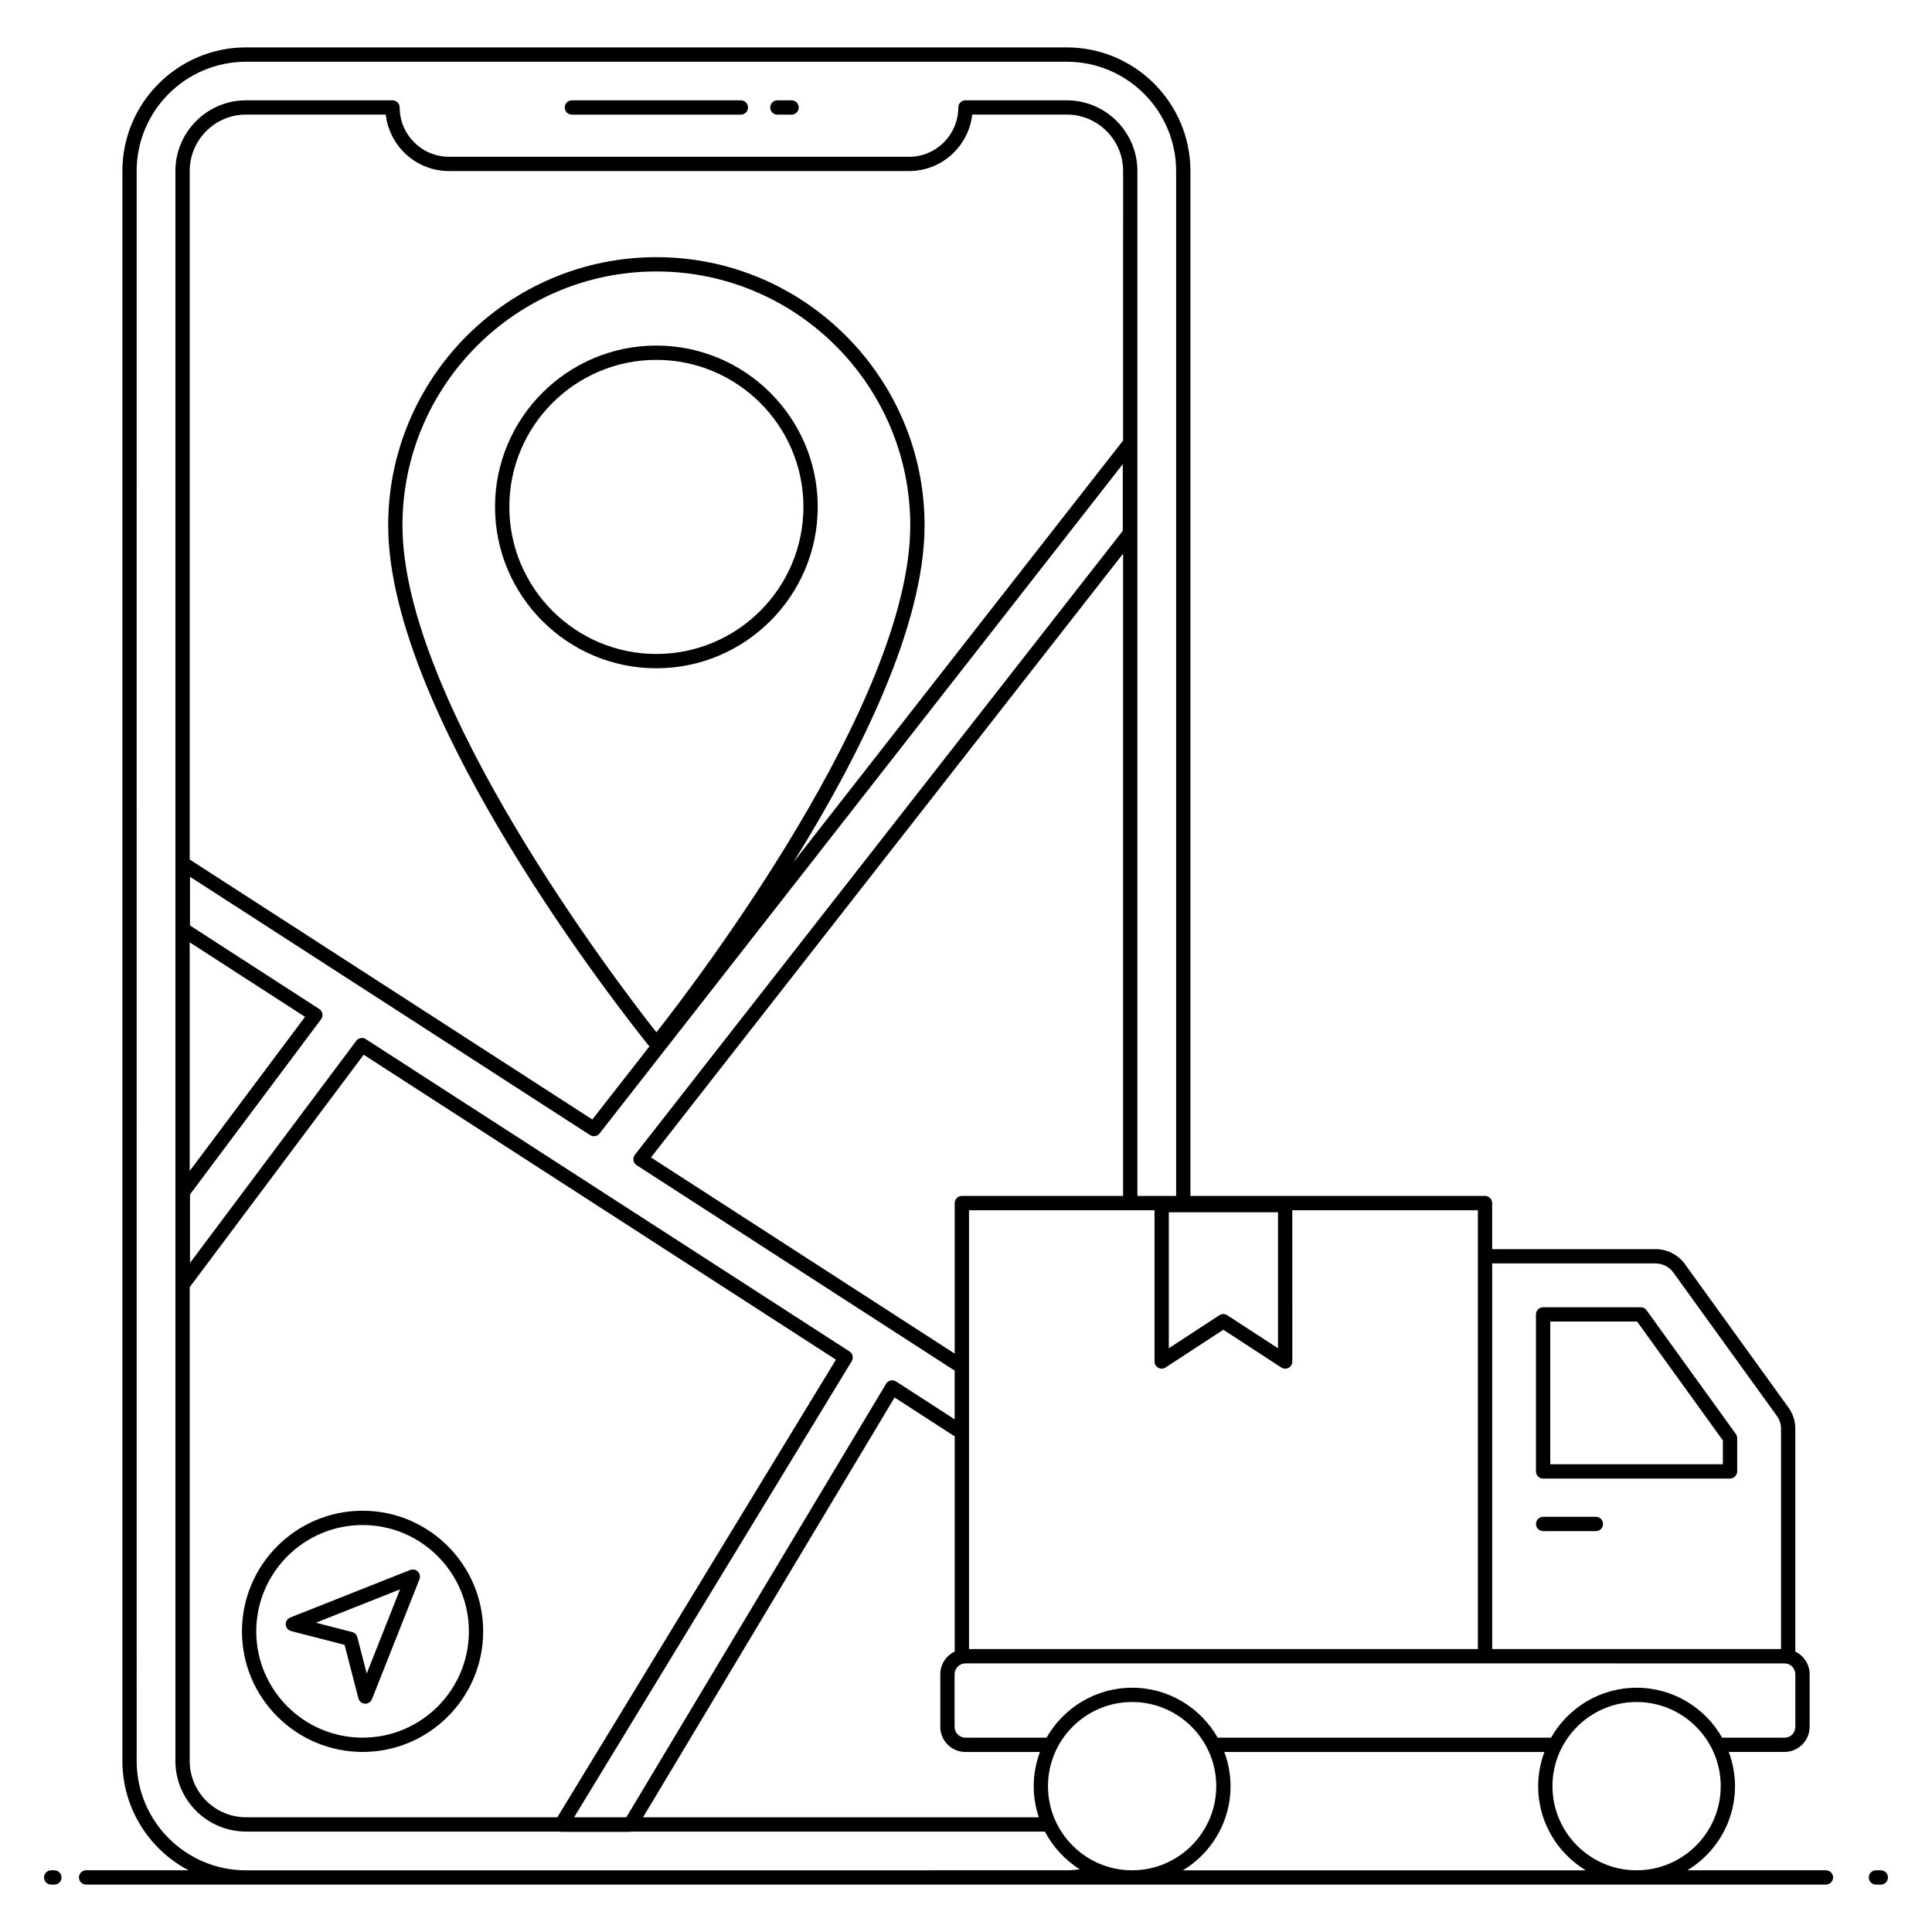 <?xml version="1.0" encoding="UTF-8"?>
<!-- Uploaded to: SVG Repo, www.svgrepo.com, Generator: SVG Repo Mixer Tools -->
<svg fill="#000000" width="800px" height="800px" version="1.1" viewBox="144 144 512 512" xmlns="http://www.w3.org/2000/svg">
 <g>
  <path d="m158.41 639.65h-0.844c-1.047 0-1.895 0.848-1.895 1.895s0.848 1.895 1.895 1.895h0.844c1.047 0 1.895-0.848 1.895-1.895s-0.848-1.895-1.895-1.895z"/>
  <path d="m627.89 639.65h-36.727c10.52-6.371 15.457-19.316 10.977-31.363h14.766c3.676 0 6.668-2.992 6.668-6.668v-13.938c0-2.644-1.559-4.914-3.797-5.992v-59.059c0-2.031-0.629-3.977-1.816-5.617l-27.434-38c-1.797-2.492-4.707-3.981-7.781-3.981h-43.305v-12.207c0-1.047-0.848-1.895-1.895-1.895h-78.07v-271.6c0-18.066-14.699-32.766-32.766-32.766l-217.51-0.004c-18.066 0-32.766 14.699-32.766 32.766v421.34c0 12.562 7.113 23.48 17.52 28.977h-27.133c-1.047 0-1.895 0.848-1.895 1.895 0 1.047 0.848 1.895 1.895 1.895h461.07c1.047 0 1.895-0.848 1.895-1.895-0.004-1.043-0.852-1.891-1.898-1.891zm-418.69-14.055c-8.23 0-14.926-6.695-14.926-14.926v-125.56l46.105-61.594 125.15 80.809-73.824 121.27zm189.7-164.66c-1.047 0-1.895 0.848-1.895 1.895v39.895l-80.492-51.992 125.12-160.01v170.21zm42.73-200.19-87.398 111.8c17.402-27.965 34.789-62.578 34.789-89.312 0-39.195-31.879-71.082-71.066-71.082-39.195 0-71.082 31.887-71.082 71.082 0 50.969 63.184 130.6 69.223 138.09l-15.125 19.352-106.7-68.895v-182.45c0-8.25 6.695-14.965 14.926-14.965h37.039c0.941 8.406 8.098 14.965 16.754 14.965h121.94c8.637 0 15.773-6.559 16.715-14.965h25.07c8.23 0 14.926 6.711 14.926 14.965zm-123.68 156.83c-9.984-12.676-67.293-87.508-67.293-134.34 0-37.105 30.188-67.293 67.293-67.293 37.098 0 67.277 30.188 67.277 67.293 0 46.828-57.297 121.66-67.277 134.34zm-123.68-23.852 30.566 19.75-30.566 40.852zm101.87 231.88 73.582-120.88c0.531-0.875 0.273-2.019-0.594-2.574l-128.18-82.766c-0.836-0.543-1.949-0.344-2.543 0.453l-44.055 58.859v-18.148l34.738-46.43c0.312-0.418 0.441-0.949 0.348-1.469-0.094-0.516-0.395-0.973-0.836-1.258l-34.25-22.129v-12.914l106.02 68.457c0.824 0.535 1.914 0.348 2.519-0.422l138.66-177.38v17.672l-129.3 165.36c-0.328 0.418-0.465 0.957-0.375 1.48 0.09 0.523 0.395 0.988 0.84 1.277l84.285 54.441v12.914l-15.527-10.043c-0.43-0.277-0.957-0.371-1.457-0.254-0.5 0.113-0.934 0.43-1.195 0.871l-68.836 114.88zm84.934-111.25 15.938 10.309v57.02c-2.254 1.07-3.824 3.352-3.824 6.008v13.938c0 3.676 2.992 6.668 6.668 6.668h19.742c-2.152 5.785-2.156 11.75-0.297 17.312l-104.89-0.004zm40.652 103c0-12.297 10.004-22.301 22.297-22.301s22.297 10.004 22.297 22.301c0 12.293-10.004 22.297-22.297 22.297s-22.297-10.004-22.297-22.297zm46.727-9.059h84.828c-4.484 12.051 0.461 24.996 10.977 31.363h-106.78c10.52-6.371 15.461-19.316 10.977-31.363zm109.26 31.355c-12.293 0-22.297-10.004-22.297-22.297 0-12.297 10.004-22.301 22.297-22.301s22.297 10.004 22.297 22.301c0 12.293-10.004 22.297-22.297 22.297zm42.074-38.023c0 1.613-1.262 2.879-2.879 2.879h-16.52c-4.488-7.894-12.965-13.238-22.676-13.238-9.711 0-18.184 5.348-22.676 13.238h-88.336c-4.488-7.894-12.965-13.238-22.676-13.238-9.711 0-18.184 5.348-22.676 13.238h-21.496c-1.586 0-2.879-1.293-2.879-2.879v-13.938c0-1.562 1.32-2.879 2.879-2.879 0.637 0 40.664 0.004 217.12 0.012 1.555 0.035 2.812 1.301 2.812 2.867zm-37.039-122.8c1.859 0 3.621 0.902 4.711 2.41l27.434 38c0.719 0.996 1.098 2.168 1.098 3.398v58.383h-76.547v-102.19zm-47.094-1.922c0 0.008-0.004 0.02-0.004 0.027v104.09l-134.85-0.004v-116.29h49.16v40.082c0 0.695 0.383 1.336 0.992 1.668 0.613 0.332 1.359 0.301 1.938-0.082l15.305-10 15.355 10.004c0.312 0.203 0.672 0.309 1.035 0.309 0.312 0 0.621-0.074 0.902-0.23 0.609-0.332 0.992-0.969 0.992-1.664l-0.004-40.086h49.18zm-81.906-11.637h28.941v36.043l-13.465-8.77c-0.312-0.207-0.672-0.309-1.035-0.309-0.359 0-0.723 0.105-1.035 0.309l-13.406 8.762zm-244.55 174.39c-15.98 0-28.977-13-28.977-28.977l-0.004-421.34c0-15.98 13-28.977 28.977-28.977l217.52-0.004c15.98 0 28.977 13 28.977 28.977v271.6h-10.266v-271.6c0-10.34-8.395-18.75-18.711-18.75h-26.859c-1.047 0-1.895 0.848-1.895 1.895 0 7.207-5.844 13.07-13.031 13.07l-121.94-0.004c-7.207 0-13.07-5.863-13.07-13.07 0-1.047-0.848-1.895-1.895-1.895h-38.828c-10.32 0-18.711 8.414-18.711 18.75v421.34c0 10.32 8.395 18.711 18.711 18.711h83.246c0.098 0.016 0.18 0.074 0.281 0.074h18.297c0.102 0 0.188-0.059 0.289-0.074h109.6c2.144 4.098 5.344 7.547 9.238 10.008-1.141 0.133-2.281 0.258-3.434 0.258z"/>
  <path d="m642.43 639.65h-1.289c-1.047 0-1.895 0.848-1.895 1.895s0.848 1.895 1.895 1.895h1.289c1.047 0 1.895-0.848 1.895-1.895s-0.848-1.895-1.895-1.895z"/>
  <path d="m317.93 235.58c-23.566 0-42.742 19.172-42.742 42.742 0 23.59 19.176 42.777 42.742 42.777 23.59 0 42.777-19.191 42.777-42.777 0-23.57-19.191-42.742-42.777-42.742zm0 81.73c-21.48 0-38.953-17.488-38.953-38.988 0-21.48 17.477-38.953 38.953-38.953 21.5 0 38.988 17.473 38.988 38.953 0 21.5-17.488 38.988-38.988 38.988z"/>
  <path d="m295.56 174.38h44.777c1.047 0 1.895-0.848 1.895-1.895s-0.848-1.895-1.895-1.895h-44.777c-1.047 0-1.895 0.848-1.895 1.895s0.848 1.895 1.895 1.895z"/>
  <path d="m350.01 174.38h3.769c1.047 0 1.895-0.848 1.895-1.895s-0.848-1.895-1.895-1.895h-3.769c-1.047 0-1.895 0.848-1.895 1.895s0.848 1.895 1.895 1.895z"/>
  <path d="m552.94 535.83h49.535c1.047 0 1.895-0.848 1.895-1.895v-8.816c0-0.398-0.125-0.785-0.359-1.109l-23.664-32.789c-0.355-0.492-0.926-0.785-1.535-0.785h-25.871c-1.047 0-1.895 0.848-1.895 1.895v41.605c0 1.047 0.848 1.895 1.895 1.895zm1.895-41.609h23.008l22.738 31.508v6.312h-45.746z"/>
  <path d="m566.93 545.97h-13.984c-1.047 0-1.895 0.848-1.895 1.895 0 1.047 0.848 1.895 1.895 1.895h13.984c1.047 0 1.895-0.848 1.895-1.895-0.004-1.047-0.848-1.895-1.895-1.895z"/>
  <path d="m240.1 544.36c-17.633 0-31.977 14.344-31.977 31.977 0 17.617 14.344 31.945 31.977 31.945 17.617 0 31.945-14.332 31.945-31.945 0-17.633-14.332-31.977-31.945-31.977zm0 60.137c-15.543 0-28.188-12.633-28.188-28.16 0-15.543 12.645-28.188 28.188-28.188 15.527 0 28.16 12.645 28.16 28.188-0.004 15.527-12.633 28.16-28.16 28.16z"/>
  <path d="m252.7 560.06-31.781 12.594c-0.762 0.301-1.246 1.059-1.191 1.879 0.051 0.816 0.625 1.512 1.418 1.715l14.172 3.66 3.66 14.172c0.203 0.793 0.898 1.363 1.715 1.418 0.039 0 0.078 0.004 0.117 0.004 0.773 0 1.473-0.473 1.762-1.195l12.594-31.785c0.277-0.703 0.113-1.5-0.422-2.035-0.543-0.543-1.344-0.703-2.043-0.426zm-11.516 27.441-2.488-9.625c-0.172-0.668-0.691-1.188-1.359-1.359l-9.621-2.484 22.305-8.84z"/>
 </g>
</svg>